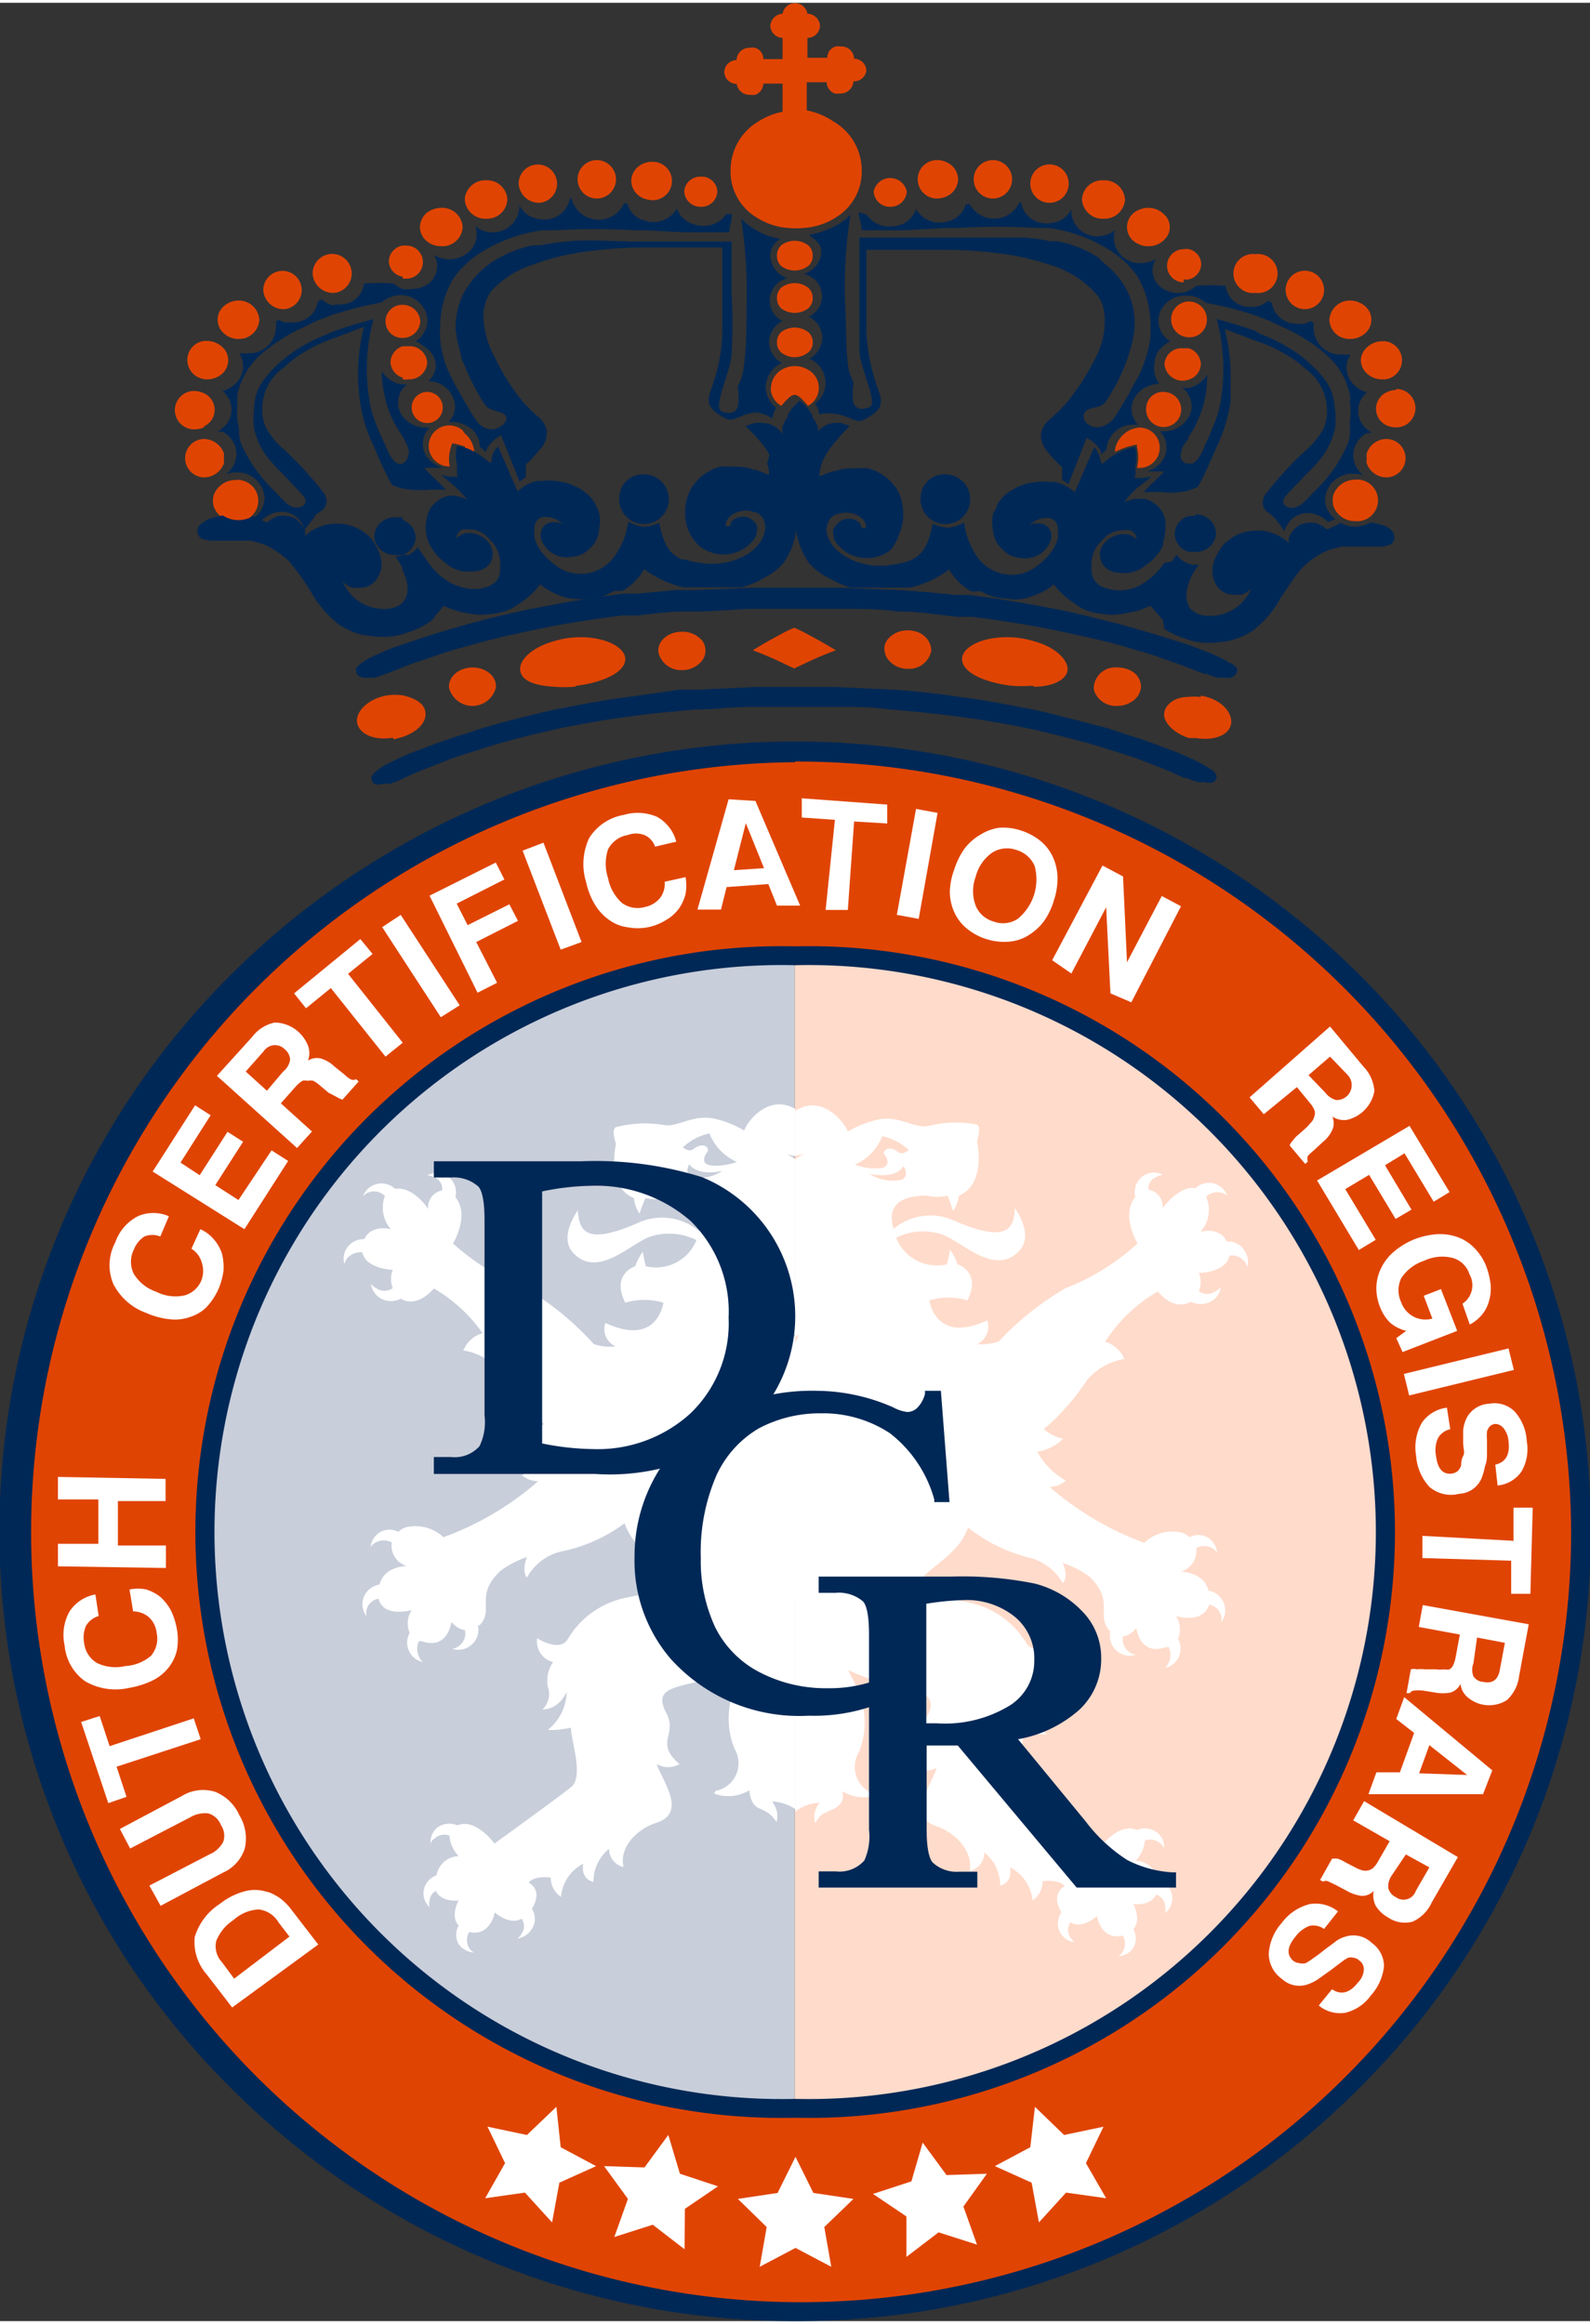 <svg id="Ontwerp" xmlns="http://www.w3.org/2000/svg" width="1.69cm" height="2.47cm" viewBox="0 0 48.01 70"><rect x="0" y="0" width="48.01" height="70" fill="#333333" stroke="none"/><defs><style>.cls-1{fill:#c8ceda;}.cls-2{fill:#ffdbcb;}.cls-3{fill:#fff;}.cls-4,.cls-6{fill:#e04403;}.cls-4{fill-rule:evenodd;}.cls-5{fill:#002856;}</style></defs><polygon class="cls-1" points="24 26.51 18.32 26.2 7.05 34.23 2.17 44.15 5.82 57.15 10.87 64.81 24 66.75 24 26.51"/><polygon class="cls-2" points="41.11 33.8 30.65 26.87 24 26.51 24 66.75 26.77 67.16 39.94 62.13 45.85 43.19 41.11 33.8"/><path class="cls-3" d="M26.4,61.16a1.23,1.23,0,0,0,1.07-.1s0,.41.28.54.35.16.54.42a.7.7,0,0,0-.14-.62,1.32,1.32,0,0,1,.7.23V54.14a3.66,3.66,0,0,1-1.48-2.32,4.24,4.24,0,0,1,.14-2.08.65.65,0,0,0,.74.64A1.61,1.61,0,0,1,28.36,49a.68.68,0,0,0,.49.2V47.39l-.07-.13a.23.23,0,0,0,.07.06V42a1.51,1.51,0,0,0-.28-.15,1.37,1.37,0,0,0,.28.06V40.49c-.78-.46-1.43.34-1.54.65a3.08,3.08,0,0,0-.87-.35c-.69-.16-1.15.28-1.58.18a3.43,3.43,0,0,0-1.42.07c-.16.07,0,.5,0,.5s-.31,1.3.54,1.64a1,1,0,0,0,.17.47s.07-.22.18-.47a1.45,1.45,0,0,0,.62,0c.3-.07,1.33,0,1,1v0a1.74,1.74,0,0,0-1.89-.23c-1.4.6-1.74.33-1.77-.4,0,0-.6.8-.14,1.29.72.76,1.66-.22,2.28-.48a1.84,1.84,0,0,1,1.44.09,1.32,1.32,0,0,1-1.53.79h0a4.47,4.47,0,0,1-.09-.44,1.7,1.7,0,0,0-.23.44s-.74.23-.3,1.1a2,2,0,0,1,1.15,0s-.17,1.35-1.75.61a.57.57,0,0,0,.31.71,1.51,1.51,0,0,1-.66-.07A8.76,8.76,0,0,0,20.7,45.9a7,7,0,0,1-2.18-1.35s.52-.85.07-1.4h0a.58.58,0,0,0-.29-.66.6.6,0,0,0-.55,0,1.52,1.52,0,0,1,.2.06.38.38,0,0,1,.24.4.51.51,0,0,0-.42.56s-.44-.69-1-.61h0a.61.61,0,0,0-.57-.14.59.59,0,0,0-.4.37A.38.38,0,0,1,16,43a.45.45,0,0,1,.46.12h0a1,1,0,0,0,.18,1s-.58-.16-.8.3h0a.61.61,0,0,0-.49.22.57.57,0,0,0-.11.53.51.51,0,0,1,.09-.18.54.54,0,0,1,.45-.17c.1.5.92.53.92.53a.74.74,0,0,0,0,.55.43.43,0,0,1-.5,0,.42.42,0,0,1-.16-.13.61.61,0,0,0,.31.45.65.65,0,0,0,.59,0,0,0,0,0,1,0,0c.52.3,1-.31,1-.31a4.62,4.62,0,0,1,1.47,1.35.9.9,0,0,0-.58.52,1.88,1.88,0,0,1,1.13.64A7.32,7.32,0,0,0,21.26,50a1.38,1.38,0,0,1-.58.29,1.47,1.47,0,0,0,.78.39,2.24,2.24,0,0,1-.86.87.76.76,0,0,0,.49.18,9,9,0,0,1-2.86,1.69,1.24,1.24,0,0,0-1.13-.3.53.53,0,0,0-.23.14.57.57,0,0,0-.54,0,.61.61,0,0,0-.3.46.4.4,0,0,1,.15-.14.52.52,0,0,1,.49,0,.64.64,0,0,0,.45.71s-.68,0-.82.56h0a.61.61,0,0,0-.49.42.6.6,0,0,0,.1.54.47.47,0,0,1,0-.2.43.43,0,0,1,.36-.33c.16.59,1,.34,1,.34a.74.74,0,0,0-.06.69h0a.6.6,0,0,0,.4.88.41.41,0,0,1-.12-.17.53.53,0,0,1,0-.46l.08,0c.8.28.9-.58.9-.58a.71.71,0,0,0,.41.25h0a.47.47,0,0,1-.38.56.59.59,0,0,0,.54-.09.6.6,0,0,0,.23-.62s0,0,.05,0c.46-.47-.17-.9.64-1.65a2.92,2.92,0,0,1,.79-.41s-.17.42,0,.62a1.6,1.6,0,0,1,1-.78A4.81,4.81,0,0,0,23.7,53c.32.94,1.3,1.23,1.8,2a12,12,0,0,0-1.9.28A2.65,2.65,0,0,0,22,56.47c-.24.46-.94,0-.94,0a.64.64,0,0,0,.48.72,1,1,0,0,0-.16.74.64.64,0,0,1-.16.69c.52,0,.73-.53.73-.53a1.5,1.5,0,0,1-.57,1.15,2.57,2.57,0,0,0,.7-.07c0,.41.4,1.48,0,1.8-.6.47-2.31,1.7-2.31,1.7s-.56-.78-1.12-.55c0,0,0,0,0,0a.63.63,0,0,0-.61.07.59.59,0,0,0-.2.48.29.29,0,0,1,.12-.15.43.43,0,0,1,.45-.09,1,1,0,0,0,.28.62.7.7,0,0,0-.67.58h0a.59.59,0,0,0-.39.48.57.57,0,0,0,.18.48.41.41,0,0,1,0-.19A.37.37,0,0,1,18,64.1c.17.36.69.29.69.29s-.27.46,0,.76a.56.56,0,0,0,0,.56.61.61,0,0,0,.46.25.44.44,0,0,1-.14-.13.46.46,0,0,1,0-.49c.64.15.77-.59.77-.59s.44.4.81.19h0a.39.39,0,0,1,0,.45.47.47,0,0,1-.13.15.64.64,0,0,0,.44-.29.56.56,0,0,0,0-.61h0c.36-.59-.1-.79-.1-.79.2-.23.67-.15.67-.15a.69.69,0,0,0,.31.58,1.24,1.24,0,0,1,.67-1c-.08.49.31.55.31.55a1.27,1.27,0,0,1,.47-1,.56.56,0,0,0,.44.55c-.15-.6.42-1.16,1-1.34.93-.31.16-1.27,0-1.77a.68.68,0,0,0,.69,0c-.77-.65-.05-.88-.4-1.54s.08-.75.93-.94a5.59,5.59,0,0,0,1.45-.48c-.09.25-.19.33-.32.68a2.41,2.41,0,0,0,0,1.82.85.85,0,0,1-.57,1.27m-.7-18.54c-.27-.1-.1-.38-.1-.38s.22.37,1,.2a1.24,1.24,0,0,1-.95.18m.63-.34c-.36-.05-.21-.3-.13-.42s-.12-.31-.42-.08c-.14.11-.32-.05-.32-.05a1.65,1.65,0,0,1,.8-.42,1.59,1.59,0,0,0,.83.86,1.93,1.93,0,0,1-.76.11" transform="translate(-4.84 -7.09)"/><path class="cls-4" d="M28.85,29.73A23.54,23.54,0,1,0,52.56,53.27,23.63,23.63,0,0,0,28.85,29.73m0,40.93a17.4,17.4,0,1,1,0-34.79,17.4,17.4,0,1,1,0,34.79" transform="translate(-4.84 -7.09)"/><path class="cls-5" d="M28.85,77.09a24,24,0,0,1-17-7,23.7,23.7,0,0,1,0-33.69,24.13,24.13,0,0,1,34,0,23.7,23.7,0,0,1,0,33.69A23.93,23.93,0,0,1,28.85,77.09Zm0-47.07A23.25,23.25,0,1,0,52.28,53.27,23.37,23.37,0,0,0,28.85,30Zm0,40.93a17.69,17.69,0,1,1,0-35.37,17.69,17.69,0,1,1,0,35.37Zm0-34.8a17.12,17.12,0,1,0,0,34.23,17.12,17.12,0,1,0,0-34.23Z" transform="translate(-4.84 -7.09)"/><path class="cls-6" d="M40,18a.55.55,0,0,0,.73.47.51.51,0,0,0,.37-.47.52.52,0,0,0-.37-.48l-.18,0A.52.52,0,0,0,40,18" transform="translate(-4.84 -7.09)"/><path class="cls-6" d="M29.38,14.73a.4.4,0,0,0-.14-.32.68.68,0,0,0-.81,0,.43.43,0,0,0-.13.32.41.41,0,0,0,.13.31.68.68,0,0,0,.81,0,.38.38,0,0,0,.14-.31" transform="translate(-4.84 -7.09)"/><path class="cls-6" d="M28.3,17.34a.39.39,0,0,0,.13.31.65.65,0,0,0,.81,0,.37.37,0,0,0,.14-.31.38.38,0,0,0-.14-.31.68.68,0,0,0-.81,0,.41.41,0,0,0-.13.31" transform="translate(-4.84 -7.09)"/><path class="cls-6" d="M39.45,19.31a.53.53,0,1,0,.53-.47.5.5,0,0,0-.53.47" transform="translate(-4.84 -7.09)"/><path class="cls-6" d="M41.28,16.7a.54.54,0,1,0-.54.49.52.52,0,0,0,.54-.49" transform="translate(-4.84 -7.09)"/><path class="cls-6" d="M28.3,16a.43.43,0,0,0,.13.32.68.68,0,0,0,.81,0,.4.4,0,0,0,.14-.32.4.4,0,0,0-.14-.31.67.67,0,0,0-.81,0,.42.42,0,0,0-.13.31" transform="translate(-4.84 -7.09)"/><path class="cls-6" d="M22.86,13a.58.58,0,1,0,0-1.16.58.58,0,1,0,0,1.16" transform="translate(-4.84 -7.09)"/><path class="cls-6" d="M21.14,13.13a.58.58,0,1,0-.64-.58.62.62,0,0,0,.64.58" transform="translate(-4.84 -7.09)"/><path class="cls-6" d="M24.28,13a.86.86,0,0,0,.27.05.58.58,0,1,0,0-1.16.65.65,0,0,0-.27.05.58.58,0,0,0-.38.53.59.59,0,0,0,.38.53" transform="translate(-4.84 -7.09)"/><path class="cls-6" d="M28.11,18.72a.64.64,0,0,0,.32.54h0c.38-.44.43-.44.81,0h0a.62.62,0,0,0,0-1.09.75.75,0,0,0-.4-.11h0a.77.77,0,0,0-.4.11.66.66,0,0,0-.32.55" transform="translate(-4.84 -7.09)"/><path class="cls-6" d="M26,13.25a.48.48,0,0,0,.5-.46.47.47,0,0,0-.5-.45.48.48,0,0,0-.5.45.49.49,0,0,0,.5.46" transform="translate(-4.84 -7.09)"/><path class="cls-6" d="M44.24,16.34a.58.58,0,1,0,0-1.16.58.58,0,1,0,0,1.16" transform="translate(-4.84 -7.09)"/><path class="cls-6" d="M42.75,15.85a.59.59,0,1,0,0-1.17.59.59,0,1,0,0,1.17" transform="translate(-4.84 -7.09)"/><path class="cls-6" d="M40.58,15.44a.41.41,0,0,0,.16,0,.48.48,0,0,0,.37-.46.47.47,0,0,0-.37-.45.41.41,0,0,0-.16,0,.49.49,0,1,0,0,1" transform="translate(-4.84 -7.09)"/><path class="cls-6" d="M45.6,17.24h0a.67.67,0,0,0,.46-.17.54.54,0,0,0,0-.82.72.72,0,0,0-.46-.17h0a.62.62,0,0,0-.62.58.6.6,0,0,0,.62.58" transform="translate(-4.84 -7.09)"/><path class="cls-6" d="M39.21,19.92a.82.82,0,0,0-.34.12.84.84,0,0,0-.36.52s0,.06,0,.09a2.33,2.33,0,0,1,.66-.22l0,.07a1.31,1.31,0,0,1,0,.63.61.61,0,1,0,0-1.21" transform="translate(-4.84 -7.09)"/><path class="cls-6" d="M39.21,14.37a.58.58,0,0,0,.3.07.66.66,0,0,0,.47-.18.52.52,0,0,0,0-.79.67.67,0,0,0-.47-.19.7.7,0,0,0-.3.07.56.56,0,0,0-.34.51.55.55,0,0,0,.34.51" transform="translate(-4.84 -7.09)"/><path class="cls-6" d="M45.93,17.88a.56.56,0,0,0,.15.37.66.66,0,0,0,.5.21h.09a.58.58,0,0,0,0-1.15h-.09a.67.67,0,0,0-.5.22.53.53,0,0,0-.15.36" transform="translate(-4.84 -7.09)"/><path class="cls-6" d="M19.52,13.61a.61.61,0,0,0,.64-.58.61.61,0,0,0-.64-.58.62.62,0,0,0-.64.51.15.15,0,0,0,0,.07.13.13,0,0,0,0,.06.62.62,0,0,0,.64.52" transform="translate(-4.84 -7.09)"/><path class="cls-6" d="M38.16,13.61a.62.62,0,0,0,.65-.58.62.62,0,0,0-.65-.58.61.61,0,0,0-.65.58.62.62,0,0,0,.65.58" transform="translate(-4.84 -7.09)"/><path class="cls-6" d="M31.71,13.25a.49.49,0,0,0,.51-.46.51.51,0,0,0-1,0,.49.49,0,0,0,.5.46" transform="translate(-4.84 -7.09)"/><path class="cls-6" d="M33.13,13a.75.75,0,0,0,.26-.05.59.59,0,0,0,.38-.53.58.58,0,0,0-.38-.53.58.58,0,0,0-.26-.05.58.58,0,1,0,0,1.16" transform="translate(-4.84 -7.09)"/><path class="cls-6" d="M34.82,13a.58.58,0,1,0,0-1.16.58.58,0,1,0,0,1.16" transform="translate(-4.84 -7.09)"/><path class="cls-6" d="M36.53,13.13a.58.58,0,1,0,0-1.16.58.58,0,1,0,0,1.16" transform="translate(-4.84 -7.09)"/><path class="cls-6" d="M11,21.42A.64.64,0,0,0,11.6,21a1,1,0,0,0,0-.16.77.77,0,0,0,0-.15.65.65,0,0,0-.59-.43h0a.58.58,0,1,0,0,1.16Z" transform="translate(-4.84 -7.09)"/><path class="cls-6" d="M46.7,20.26h0a.63.63,0,0,0-.59.43.39.39,0,0,0,0,.15.47.47,0,0,0,0,.16.63.63,0,0,0,.59.42h0a.58.58,0,1,0,0-1.16" transform="translate(-4.84 -7.09)"/><path class="cls-6" d="M47,18.78a.69.69,0,0,0-.29.07.55.55,0,0,0,0,1,.68.68,0,0,0,.29.06.58.58,0,1,0,0-1.16" transform="translate(-4.84 -7.09)"/><path class="cls-6" d="M17.74,14.3a.68.68,0,0,0,.42.14.61.61,0,0,0,.65-.58.62.62,0,0,0-.65-.58.75.75,0,0,0-.42.14.59.59,0,0,0-.22.44.56.56,0,0,0,.22.44" transform="translate(-4.84 -7.09)"/><path class="cls-6" d="M18.88,20.53l.27.12a.14.14,0,0,0,0-.09.83.83,0,0,0-.28-.47L18.81,20a.62.62,0,1,0-.39,1.09,1.16,1.16,0,0,1,.08-.7,2.36,2.36,0,0,1,.38.1" transform="translate(-4.84 -7.09)"/><path class="cls-6" d="M17,18.46a.57.57,0,0,0,.18,0,.54.54,0,0,0,.56-.5.53.53,0,0,0-.56-.5l-.18,0a.53.53,0,0,0-.37.48.52.52,0,0,0,.37.47" transform="translate(-4.84 -7.09)"/><path class="cls-6" d="M17,15.42l.11,0a.49.49,0,1,0,0-1H17a.5.5,0,0,0-.42.47.49.49,0,0,0,.42.47" transform="translate(-4.84 -7.09)"/><path class="cls-6" d="M17.53,16.7a.53.53,0,0,0-.55-.49.49.49,0,1,0,0,1,.53.53,0,0,0,.55-.49" transform="translate(-4.84 -7.09)"/><path class="cls-6" d="M13.44,16.34a.58.58,0,1,0-.65-.58.61.61,0,0,0,.65.58" transform="translate(-4.84 -7.09)"/><path class="cls-6" d="M11,19.88a.55.55,0,0,0,0-1,.73.73,0,0,0-.3-.07.58.58,0,1,0,0,1.16.73.73,0,0,0,.3-.06" transform="translate(-4.84 -7.09)"/><path class="cls-6" d="M12.05,17.24h0a.61.61,0,0,0,.62-.58.62.62,0,0,0-.62-.58h0a.67.67,0,0,0-.45.17.54.54,0,0,0,0,.82.63.63,0,0,0,.45.17" transform="translate(-4.84 -7.09)"/><path class="cls-6" d="M11,18.46h.08a.68.68,0,0,0,.51-.21.55.55,0,0,0,.14-.37.52.52,0,0,0-.14-.36.69.69,0,0,0-.51-.22H11a.58.58,0,0,0,0,1.15" transform="translate(-4.84 -7.09)"/><path class="cls-6" d="M14.93,15.85a.59.59,0,1,0-.65-.58.62.62,0,0,0,.65.58" transform="translate(-4.84 -7.09)"/><path class="cls-6" d="M17.74,19.78a.47.47,0,1,0,0-.94.47.47,0,1,0,0,.94" transform="translate(-4.84 -7.09)"/><path class="cls-3" d="M11.85,67.62l-.77-1a1.48,1.48,0,0,1-.36-1.13,1.82,1.82,0,0,1,.76-1,2.06,2.06,0,0,1,.72-.37,1.18,1.18,0,0,1,.67,0,.82.82,0,0,1,.26.1,1.25,1.25,0,0,1,.24.16,2.08,2.08,0,0,1,.21.21l.2.26.67.87Zm1.4-2.57a.8.8,0,0,0-.6-.39,1.22,1.22,0,0,0-.76.32,1.35,1.35,0,0,0-.52.63.7.7,0,0,0,.17.64l.37.5,1.67-1.27Z" transform="translate(-4.84 -7.09)"/><path class="cls-3" d="M9.35,63.94,11.16,63a.84.84,0,0,0,.42-.38.57.57,0,0,0-.07-.51.58.58,0,0,0-.38-.35.88.88,0,0,0-.55.12l-1.81.94-.31-.59,1.88-1a1.22,1.22,0,0,1,1-.12,1.35,1.35,0,0,1,.73.71,1.34,1.34,0,0,1,.16,1,1.19,1.19,0,0,1-.66.73l-1.88,1Z" transform="translate(-4.84 -7.09)"/><path class="cls-3" d="M8.36,60.35l.3.91-.55.19L7.29,59l.56-.18.3.91,2.54-.84.21.63Z" transform="translate(-4.84 -7.09)"/><path class="cls-3" d="M8.75,55a1.24,1.24,0,0,1,.51,0,1.37,1.37,0,0,1,.43.23,1.58,1.58,0,0,1,.31.4,2.17,2.17,0,0,1,.18.56,1.76,1.76,0,0,1,0,.65,1.32,1.32,0,0,1-.26.53,1.42,1.42,0,0,1-.48.38,2.62,2.62,0,0,1-.7.22,1.83,1.83,0,0,1-1.33-.2,1.49,1.49,0,0,1-.62-1.09,1.45,1.45,0,0,1,.14-1,1.17,1.17,0,0,1,.79-.53l.1.65a.67.67,0,0,0-.38.29.87.87,0,0,0-.06.52.81.81,0,0,0,.39.61,1.3,1.3,0,0,0,.86.09A1.29,1.29,0,0,0,9.4,57a.8.8,0,0,0,.17-.69.75.75,0,0,0-.23-.47.74.74,0,0,0-.48-.18Z" transform="translate(-4.84 -7.09)"/><path class="cls-3" d="M6.59,54.3v-.68l1.22,0,0-1.34-1.22,0,0-.68,3.25.06v.67l-1.44,0,0,1.34,1.45,0v.68Z" transform="translate(-4.84 -7.09)"/><path class="cls-3" d="M10.89,44.12a1.17,1.17,0,0,1,.41.31,1.27,1.27,0,0,1,.24.42,1.7,1.7,0,0,1,.05.51,2.13,2.13,0,0,1-.15.56,2,2,0,0,1-.36.55,1.22,1.22,0,0,1-.5.3,1.35,1.35,0,0,1-.61.07,2.28,2.28,0,0,1-.71-.19,1.79,1.79,0,0,1-1-.88,1.46,1.46,0,0,1,.06-1.25A1.41,1.41,0,0,1,9,43.73a1.17,1.17,0,0,1,.94,0l-.26.61a.65.65,0,0,0-.48,0,.83.83,0,0,0-.32.4.82.82,0,0,0,0,.73,1.28,1.28,0,0,0,.68.54,1.27,1.27,0,0,0,.85.11.77.77,0,0,0,.52-.48.8.8,0,0,0,0-.52.72.72,0,0,0-.31-.41Z" transform="translate(-4.84 -7.09)"/><path class="cls-3" d="M9.45,42.38l1.28-2,.47.3-.91,1.43.58.38.84-1.31.47.3-.84,1.31.7.45,1-1.5.5.32-1.32,2.06Z" transform="translate(-4.84 -7.09)"/><path class="cls-3" d="M11.39,39.49l1.06-1.17a1.15,1.15,0,0,1,.69-.44,1.1,1.1,0,0,1,1,.7.64.64,0,0,1,0,.45.5.5,0,0,1,.4-.06,1,1,0,0,1,.4.24l.3.24a.89.89,0,0,0,.18.14.17.17,0,0,0,.17,0l.08.07-.49.55a.85.85,0,0,1-.17-.08L14.76,40l-.26-.22a1.05,1.05,0,0,0-.2-.14.41.41,0,0,0-.17,0,.33.33,0,0,0-.16,0,1.09,1.09,0,0,0-.18.15l-.47.53.94.85-.45.5Zm2-.13A.56.56,0,0,0,13.6,39a.43.43,0,0,0-.16-.31.41.41,0,0,0-.64.06l-.54.61.64.58Z" transform="translate(-4.84 -7.09)"/><path class="cls-3" d="M14.83,36.84l-.75.61L13.72,37l2-1.64.37.45-.74.6L17,38.49l-.52.42Z" transform="translate(-4.84 -7.09)"/><path class="cls-3" d="M16.38,35l.56-.37,1.78,2.73-.57.36Z" transform="translate(-4.84 -7.09)"/><path class="cls-3" d="M17.81,34.05l2-1,.26.51-1.44.73.33.65,1.26-.63.26.5-1.26.64.63,1.23-.59.3Z" transform="translate(-4.84 -7.09)"/><path class="cls-3" d="M20.62,32.69l.63-.24,1.15,3-.63.23Z" transform="translate(-4.84 -7.09)"/><path class="cls-3" d="M25.54,33.49a1.45,1.45,0,0,1,0,.51,1.35,1.35,0,0,1-.2.44,1.25,1.25,0,0,1-.38.34,1.65,1.65,0,0,1-.54.22,1.62,1.62,0,0,1-.65,0,1.17,1.17,0,0,1-.54-.22,1.52,1.52,0,0,1-.42-.45,2.2,2.2,0,0,1-.27-.68,1.85,1.85,0,0,1,.09-1.34,1.54,1.54,0,0,1,1.05-.7,1.47,1.47,0,0,1,1,.06,1.21,1.21,0,0,1,.58.75l-.64.15a.59.59,0,0,0-.32-.35.72.72,0,0,0-.51,0,.82.82,0,0,0-.59.43,1.38,1.38,0,0,0,0,.87,1.35,1.35,0,0,0,.42.75.8.8,0,0,0,.7.12.78.78,0,0,0,.45-.27.71.71,0,0,0,.14-.49Z" transform="translate(-4.84 -7.09)"/><path class="cls-3" d="M27.65,31.19,29,34.35l-.7,0-.26-.65-1.26.09-.17.68-.71,0,.94-3.33ZM27,33.28l.91-.06-.55-1.36Z" transform="translate(-4.84 -7.09)"/><path class="cls-3" d="M30.05,31.76l-1-.07,0-.58,2.58.19,0,.57-1-.06-.19,2.67-.67,0Z" transform="translate(-4.84 -7.09)"/><path class="cls-3" d="M32.5,31.43l.65.12-.57,3.2-.66-.12Z" transform="translate(-4.84 -7.09)"/><path class="cls-3" d="M33.65,33.27a2.32,2.32,0,0,1,.32-.65,1.65,1.65,0,0,1,.47-.41A1.46,1.46,0,0,1,35,32a1.71,1.71,0,0,1,.66.08,1.81,1.81,0,0,1,.6.32,1.35,1.35,0,0,1,.37.48,1.52,1.52,0,0,1,.14.61,2.05,2.05,0,0,1-.11.71,2.08,2.08,0,0,1-.32.65,1.65,1.65,0,0,1-.47.41,1.27,1.27,0,0,1-.58.18,1.78,1.78,0,0,1-.67-.08,1.76,1.76,0,0,1-.59-.32,1.35,1.35,0,0,1-.37-.48,1.52,1.52,0,0,1-.14-.61A2.05,2.05,0,0,1,33.65,33.27Zm.65.21a1.25,1.25,0,0,0,0,.87.82.82,0,0,0,.54.48.81.81,0,0,0,.73-.08,1.54,1.54,0,0,0,.51-1.6.86.86,0,0,0-.55-.48.84.84,0,0,0-.73.08A1.27,1.27,0,0,0,34.3,33.48Z" transform="translate(-4.84 -7.09)"/><path class="cls-3" d="M38.13,33.14l.62.33.12,2.59,1.05-2,.58.31L39,37.27,38.37,37l-.13-2.6-1.05,2L36.61,36Z" transform="translate(-4.84 -7.09)"/><path class="cls-3" d="M45,38l1,1.2a1.19,1.19,0,0,1,.34.75,1.09,1.09,0,0,1-.83.87.64.64,0,0,1-.44-.1.51.51,0,0,1,0,.4,1,1,0,0,1-.29.37l-.28.26a1.39,1.39,0,0,0-.17.16.25.25,0,0,0,0,.17l-.08.07-.47-.56a.44.44,0,0,1,.1-.15.83.83,0,0,1,.16-.17l.26-.23.16-.18a.43.43,0,0,0,.07-.16.26.26,0,0,0,0-.17.75.75,0,0,0-.12-.2L44,39.83l-1,.82-.43-.51Zm-.14,2a.6.6,0,0,0,.32.22.45.45,0,0,0,.35-.76L45,38.91l-.65.56Z" transform="translate(-4.84 -7.09)"/><path class="cls-3" d="M47.4,41l1.21,2-.48.29-.88-1.46-.59.36.8,1.34-.48.28-.8-1.33-.72.43.92,1.53-.51.31-1.26-2.1Z" transform="translate(-4.84 -7.09)"/><path class="cls-3" d="M47.3,47.19a1.2,1.2,0,0,1-.49-.25,1.36,1.36,0,0,1-.3-.47,1.51,1.51,0,0,1-.11-.62,1.42,1.42,0,0,1,.15-.57,1.51,1.51,0,0,1,.39-.49,2.22,2.22,0,0,1,.62-.37,2.32,2.32,0,0,1,.7-.15,1.58,1.58,0,0,1,.62.1,1.33,1.33,0,0,1,.49.33,1.62,1.62,0,0,1,.35.55,2.3,2.3,0,0,1,.13.55,1.32,1.32,0,0,1-.05.49,1.07,1.07,0,0,1-.21.41,1.22,1.22,0,0,1-.37.3L49,46.37a.67.67,0,0,0,.21-.89.74.74,0,0,0-.5-.49,1.27,1.27,0,0,0-.86.08,1.32,1.32,0,0,0-.7.53.85.85,0,0,0,0,.73.79.79,0,0,0,.37.43.78.78,0,0,0,.57.06l-.26-.69.52-.2.49,1.26-1.65.64L47,47.41Z" transform="translate(-4.84 -7.09)"/><path class="cls-3" d="M50.39,47.72l.16.65-3.16.77-.16-.65Z" transform="translate(-4.84 -7.09)"/><path class="cls-3" d="M48.63,50.16a.56.56,0,0,0-.37.27.88.88,0,0,0-.06.53q.07.59.48.54a.37.37,0,0,0,.18-.08.45.45,0,0,0,.1-.17c0-.07,0-.17.06-.28s0-.24,0-.39,0-.27,0-.39a1.14,1.14,0,0,1,.1-.36.81.81,0,0,1,.69-.44.86.86,0,0,1,.76.23,1.44,1.44,0,0,1,.37.9,1.35,1.35,0,0,1-.16.92,1,1,0,0,1-.72.42l-.07-.63c.31-.07.45-.3.4-.7a.7.7,0,0,0-.15-.4A.34.34,0,0,0,50,50a.27.27,0,0,0-.17.07.35.35,0,0,0-.09.16,1.31,1.31,0,0,0,0,.25c0,.1,0,.22,0,.36s0,.3-.06.43a1.89,1.89,0,0,1-.1.36.77.77,0,0,1-.68.48A1,1,0,0,1,48,51.9a1.55,1.55,0,0,1-.4-.93,1.51,1.51,0,0,1,.17-1,1.07,1.07,0,0,1,.76-.46Z" transform="translate(-4.84 -7.09)"/><path class="cls-3" d="M50.54,53.53l0-1h.58l-.07,2.6-.58,0,0-1-2.68-.08,0-.67Z" transform="translate(-4.84 -7.09)"/><path class="cls-3" d="M51,56.05l-.29,1.56a1.18,1.18,0,0,1-.37.73,1,1,0,0,1-1.19-.09.61.61,0,0,1-.21-.4.5.5,0,0,1-.3.26,1.2,1.2,0,0,1-.47,0l-.38-.06a1.06,1.06,0,0,0-.23,0,.17.17,0,0,0-.15.08l-.1,0,.13-.72a.35.35,0,0,1,.18,0,1.06,1.06,0,0,1,.24,0l.34,0a1,1,0,0,0,.24,0,.43.43,0,0,0,.17,0,.28.28,0,0,0,.11-.13,1,1,0,0,0,.07-.22l.13-.7-1.24-.23.12-.66Zm-1.67,1.18a.53.53,0,0,0,0,.39.38.38,0,0,0,.3.17c.28.06.45-.07.5-.38l.15-.8-.84-.16Z" transform="translate(-4.84 -7.09)"/><path class="cls-3" d="M49.62,61.18l-3.46,0,.24-.66.71,0,.43-1.19L47,58.91l.24-.66,2.66,2.21ZM48,59.7l-.31.85,1.45.05Z" transform="translate(-4.84 -7.09)"/><path class="cls-3" d="M48.86,63.08l-.79,1.37a1.15,1.15,0,0,1-.58.58.9.9,0,0,1-.74-.13,1,1,0,0,1-.37-.35.69.69,0,0,1-.06-.45.48.48,0,0,1-.37.15,1.2,1.2,0,0,1-.44-.15l-.34-.18-.21-.1a.17.17,0,0,0-.17,0l-.09-.05.36-.64a.58.58,0,0,1,.18,0,1,1,0,0,1,.21.1l.31.16a.93.93,0,0,0,.22.09.38.38,0,0,0,.18,0,.37.37,0,0,0,.15-.08.84.84,0,0,0,.14-.19l.35-.61-1.1-.63.33-.58Zm-2,.56a.56.56,0,0,0-.1.38.42.42,0,0,0,.23.27.39.39,0,0,0,.6-.19l.41-.71L47.29,63Z" transform="translate(-4.84 -7.09)"/><path class="cls-3" d="M44.82,65.25a.54.54,0,0,0-.45-.09.94.94,0,0,0-.42.33q-.37.45-.06.72a.34.34,0,0,0,.18.07.38.38,0,0,0,.2,0,2,2,0,0,0,.24-.16,3.78,3.78,0,0,0,.32-.24l.31-.23a.87.87,0,0,1,.33-.17.79.79,0,0,1,.79.19.87.87,0,0,1,.37.7,1.55,1.55,0,0,1-.4.89,1.32,1.32,0,0,1-.77.52,1,1,0,0,1-.8-.22l.4-.49c.27.18.53.12.78-.2a.6.6,0,0,0,.18-.38.32.32,0,0,0-.14-.29.27.27,0,0,0-.17-.08.3.3,0,0,0-.17,0,1.52,1.52,0,0,0-.21.14l-.29.22-.35.25a1.35,1.35,0,0,1-.33.18.77.77,0,0,1-.81-.15.94.94,0,0,1-.4-.76,1.54,1.54,0,0,1,.39-.93,1.51,1.51,0,0,1,.84-.57,1.08,1.08,0,0,1,.86.22Z" transform="translate(-4.84 -7.09)"/><path class="cls-6" d="M45.74,21.49h0a.7.7,0,0,0-.64.46.69.69,0,0,0,0,.33.68.68,0,0,0,.64.46h0a.63.63,0,1,0,0-1.25" transform="translate(-4.84 -7.09)"/><path class="cls-6" d="M11.93,21.5h0a.7.7,0,0,0-.64.46.69.69,0,0,0,0,.33.68.68,0,0,0,.64.46h0a.63.63,0,1,0,0-1.25" transform="translate(-4.84 -7.09)"/><path class="cls-6" d="M27.08,9.5a.39.39,0,0,0,.4.37.76.76,0,0,0,.16,0,.37.37,0,0,0,.25-.34h.58v.85h0a2.14,2.14,0,0,0-.79.33,1.71,1.71,0,0,0-.78,1.42,1.62,1.62,0,0,0,.78,1.44,2.06,2.06,0,0,0,.79.3,2.75,2.75,0,0,0,.81,0,2,2,0,0,0,.8-.3,1.62,1.62,0,0,0,.78-1.44A1.71,1.71,0,0,0,30,10.67a2.12,2.12,0,0,0-.8-.33h0V9.49h.6a.37.37,0,0,0,.25.34.76.76,0,0,0,.16,0,.39.39,0,0,0,.4-.37A.37.37,0,0,0,31,9.14a.37.37,0,0,0-.37-.36.38.38,0,0,0-.4-.37.41.41,0,0,0-.16,0,.35.35,0,0,0-.25.34h-.6V8.15h0a.38.38,0,0,0,.38-.37.39.39,0,0,0-.38-.36h0a.38.38,0,0,0-.75,0h0a.39.39,0,0,0-.37.36.38.38,0,0,0,.37.37h0v.64h-.58a.35.35,0,0,0-.25-.34.41.41,0,0,0-.16,0,.38.38,0,0,0-.4.37.37.37,0,0,0-.37.36.37.37,0,0,0,.37.36" transform="translate(-4.84 -7.09)"/><polygon class="cls-3" points="24.02 65.04 24.56 66.13 25.77 66.31 24.89 67.16 25.1 68.36 24.02 67.79 22.94 68.36 23.15 67.16 22.28 66.31 23.48 66.13 24.02 65.04"/><polygon class="cls-3" points="20.18 64.38 20.53 65.55 21.68 65.93 20.68 66.61 20.67 67.83 19.71 67.09 18.55 67.46 18.96 66.31 18.24 65.32 19.46 65.36 20.18 64.38"/><polygon class="cls-3" points="16.8 63.53 16.93 64.75 18 65.32 16.89 65.82 16.67 67.02 15.85 66.12 14.65 66.29 15.25 65.23 14.72 64.13 15.91 64.38 16.8 63.53"/><polygon class="cls-3" points="27.86 64.61 28.58 65.59 29.8 65.55 29.09 66.54 29.5 67.69 28.34 67.32 27.37 68.06 27.37 66.84 26.36 66.16 27.52 65.78 27.86 64.61"/><polygon class="cls-3" points="31.25 63.53 32.13 64.38 33.32 64.13 32.79 65.23 33.4 66.29 32.19 66.12 31.37 67.02 31.15 65.82 30.04 65.32 31.11 64.75 31.25 63.53"/><path class="cls-6" d="M26,27a.52.52,0,0,0,.14-.3.54.54,0,0,0-.08-.33.78.78,0,0,0-.63-.29c-.43,0-.75.3-.71.62a.7.7,0,0,0,.71.54A.77.77,0,0,0,26,27" transform="translate(-4.84 -7.09)"/><path class="cls-6" d="M22.25,27.71c.82-.1,1.49-.42,1.47-.82s-.8-.74-1.72-.62a3,3,0,0,0-.45.1c-.66.19-1.06.58-1,.9s.5.44,1,.47a3.66,3.66,0,0,0,.65,0" transform="translate(-4.84 -7.09)"/><path class="cls-6" d="M32.26,27.2a.68.68,0,0,0,.7-.54c0-.32-.27-.62-.7-.62a.76.76,0,0,0-.63.29.43.43,0,0,0-.08.33.52.52,0,0,0,.14.3.75.75,0,0,0,.57.24" transform="translate(-4.84 -7.09)"/><path class="cls-6" d="M28.42,27l.4.19h0l.4-.19c.28-.13.56-.25.86-.36h0l0,0c-.27-.16-.54-.32-.83-.47a4.25,4.25,0,0,0-.43-.21h0a4.25,4.25,0,0,0-.43.21c-.28.15-.56.31-.82.47l0,0h0c.29.11.58.23.85.36" transform="translate(-4.84 -7.09)"/><path class="cls-6" d="M16.73,29.33l.26-.07c.39-.13.7-.39.7-.69S17.42,28.1,17,28a1.79,1.79,0,0,0-.46,0c-.6.1-1,.52-.91.86s.56.51,1.07.42" transform="translate(-4.84 -7.09)"/><path class="cls-6" d="M19.81,27.78c.05-.32-.27-.62-.7-.62s-.75.3-.71.62a.73.73,0,0,0,1.41,0" transform="translate(-4.84 -7.09)"/><path class="cls-6" d="M36.07,27.74c.53,0,.94-.19,1-.47s-.3-.71-1-.9a3,3,0,0,0-.45-.1c-.92-.12-1.71.21-1.73.62s.66.72,1.48.82a3.51,3.51,0,0,0,.64,0" transform="translate(-4.84 -7.09)"/><path class="cls-6" d="M41.1,28.05a1.8,1.8,0,0,0-.4,0c-.41,0-.71.26-.71.53s.33.58.75.71l.21,0c.51.09,1-.07,1.06-.42s-.3-.76-.91-.86" transform="translate(-4.84 -7.09)"/><path class="cls-6" d="M38.57,28.32A.79.79,0,0,0,39,28.2a.58.58,0,0,0,.29-.42.54.54,0,0,0-.23-.48.85.85,0,0,0-.48-.14.65.65,0,0,0-.71.55v.07s0,0,0,.06a.69.69,0,0,0,.69.48" transform="translate(-4.84 -7.09)"/><path class="cls-3" d="M42.37,44.7a.59.59,0,0,0-.49-.21h0c-.22-.46-.79-.29-.79-.29a1,1,0,0,0,.17-1.06.48.48,0,0,1,.46-.12.38.38,0,0,1,.18.09.62.62,0,0,0-.4-.37.6.6,0,0,0-.56.14h0c-.51-.08-1,.61-1,.61a.5.5,0,0,0-.42-.56.36.36,0,0,1,.25-.39.42.42,0,0,1,.19-.06.59.59,0,0,0-.55,0,.6.6,0,0,0-.29.67h0c-.45.55.07,1.4.07,1.4a7,7,0,0,1-2.17,1.35A8.62,8.62,0,0,0,35,47.51a1.67,1.67,0,0,1-.66.08.58.58,0,0,0,.31-.72c-1.57.74-1.75-.6-1.75-.6a2,2,0,0,1,1.15,0c.44-.86-.3-1.09-.3-1.09a1.25,1.25,0,0,0-.23-.44,2.72,2.72,0,0,1-.09.44h0a1.32,1.32,0,0,1-1.53-.8,1.8,1.8,0,0,1,1.44-.08c.62.26,1.56,1.24,2.28.47.46-.49-.14-1.29-.14-1.29,0,.73-.37,1-1.77.41a1.74,1.74,0,0,0-1.89.22v0c-.3-1,.73-1,1-1a1.5,1.5,0,0,0,.63,0c.1.24.17.46.17.46a1,1,0,0,0,.17-.46c.85-.35.55-1.65.55-1.65s.14-.42,0-.5A3.5,3.5,0,0,0,32.88,41c-.43.1-.89-.34-1.57-.18a3.27,3.27,0,0,0-.87.35c-.12-.31-.8-1.14-1.59-.62h0v1.35a1.57,1.57,0,0,0,.33-.07,1.29,1.29,0,0,0-.33.18v5.38a.6.6,0,0,0,.11-.1c0,.09-.08.17-.11.26v1.62a.68.68,0,0,0,.54-.18,1.64,1.64,0,0,1,.1,1.43.65.65,0,0,0,.74-.64,4.22,4.22,0,0,1,.14,2.08,3.63,3.63,0,0,1-1.52,2.34v7.51a1.23,1.23,0,0,1,.74-.27.68.68,0,0,0-.14.61c.19-.26.13-.23.55-.42s.27-.54.27-.54a1.24,1.24,0,0,0,1.07.11.86.86,0,0,1-.57-1.28,2.4,2.4,0,0,0,0-1.82c-.13-.35-.22-.43-.32-.67a5.65,5.65,0,0,0,1.45.47c.85.19,1.26.32.93.94s.37.9-.4,1.54a.68.68,0,0,0,.69,0c-.14.51-.91,1.46,0,1.77.55.18,1.11.74,1,1.35a.57.57,0,0,0,.44-.56,1.26,1.26,0,0,1,.48,1s.38-.06.3-.55a1.27,1.27,0,0,1,.68,1,.69.69,0,0,0,.3-.58s.47-.08.67.15c0,0-.45.2-.1.79h0a.57.57,0,0,0,.4.9.57.57,0,0,1-.13-.14.41.41,0,0,1,0-.46h0c.37.22.8-.19.8-.19s.13.75.78.59a.47.47,0,0,1,0,.49.33.33,0,0,1-.13.13.55.55,0,0,0,.45-.25.56.56,0,0,0,0-.56c.26-.3,0-.76,0-.76s.52.07.69-.29a.39.39,0,0,1,.27.37.58.58,0,0,1,0,.19.57.57,0,0,0-.21-1h0a.72.72,0,0,0-.68-.58,1,1,0,0,0,.28-.61.47.47,0,0,1,.58.23.55.55,0,0,0-.21-.47.61.61,0,0,0-.61-.08l0,0c-.56-.24-1.12.54-1.12.54s-1.71-1.23-2.3-1.7c-.4-.32,0-1.38,0-1.79a2.8,2.8,0,0,0,.7.06,1.49,1.49,0,0,1-.58-1.15s.22.57.74.53c0,0-.28-.18-.17-.68a1,1,0,0,0-.16-.75.64.64,0,0,0,.48-.72s-.7.44-.94,0a2.65,2.65,0,0,0-1.65-1.19,11.8,11.8,0,0,0-1.9-.28c.51-.81,1.48-1.09,1.8-2a4.85,4.85,0,0,0,1.86.91,1.61,1.61,0,0,1,1,.77c.19-.2,0-.61,0-.61a2.78,2.78,0,0,1,.79.4c.81.75.18,1.19.64,1.66l0,0a.64.64,0,0,0,.23.62.59.59,0,0,0,.54.09.47.47,0,0,1-.38-.55h0a.66.66,0,0,0,.4-.26s.1.86.9.58l.08,0a.53.53,0,0,1,0,.46.5.5,0,0,1-.11.17.6.6,0,0,0,.39-.88h0a.74.74,0,0,0-.06-.69s.8.26,1-.34a.43.43,0,0,1,.36.33.38.38,0,0,1,0,.21.61.61,0,0,0,.1-.54.62.62,0,0,0-.48-.43h0c-.14-.56-.83-.57-.83-.57a.65.65,0,0,0,.46-.71.49.49,0,0,1,.63.13.6.6,0,0,0-.3-.46.58.58,0,0,0-.53,0,.63.63,0,0,0-.24-.14,1.24,1.24,0,0,0-1.13.31,9.2,9.2,0,0,1-2.86-1.69.71.71,0,0,0,.49-.19,2.24,2.24,0,0,1-.86-.87,1.42,1.42,0,0,0,.78-.39,1.38,1.38,0,0,1-.58-.29,7.06,7.06,0,0,0,1.3-1.48,1.88,1.88,0,0,1,1.13-.64.9.9,0,0,0-.58-.52A4.62,4.62,0,0,1,39.8,46s.46.61,1,.31l0,0a.65.65,0,0,0,.59,0,.56.56,0,0,0,.31-.45.37.37,0,0,1-.15.13.42.42,0,0,1-.51,0,.74.74,0,0,0,0-.55s.82,0,.92-.52a.47.47,0,0,1,.45.17.31.31,0,0,1,.09.18.59.59,0,0,0-.11-.54M31.48,41.31a1.75,1.75,0,0,1,.8.42s-.18.17-.32.06c-.3-.24-.5,0-.42.07s.23.38-.13.42a1.74,1.74,0,0,1-.76-.11,1.52,1.52,0,0,0,.83-.86m.66.93s.17.28-.09.39a1.27,1.27,0,0,1-.95-.18c.82.16,1-.21,1-.21" transform="translate(-4.84 -7.09)"/><rect class="cls-3" x="20.58" y="40.48" width="5.56" height="7.72"/><path class="cls-5" d="M18.06,51.39v-.25h.4a1.1,1.1,0,0,0,.95-.38,1.79,1.79,0,0,0,.18-1V43.83a1.73,1.73,0,0,0-.22-1.08,1.26,1.26,0,0,0-.91-.3h-.4V42.2h4.32a10.84,10.84,0,0,1,3.62.47,4.14,4.14,0,0,1,2,1.56A4.51,4.51,0,0,1,27.4,50a6.46,6.46,0,0,1-4.6,1.44Zm3-.67a8.86,8.86,0,0,0,1.66.19,4.27,4.27,0,0,0,3-1.1,4.38,4.38,0,0,0,0-6,4.39,4.39,0,0,0-3.08-1.09,7.59,7.59,0,0,0-1.6.19Z" transform="translate(-4.84 -7.09)"/><path class="cls-5" d="M22.8,51.51H17.94V51h.52a1,1,0,0,0,.86-.33,1.68,1.68,0,0,0,.15-.93V43.83c0-.71-.12-.93-.19-1a1.11,1.11,0,0,0-.82-.27h-.52v-.49h4.44a10.81,10.81,0,0,1,3.66.48A4.54,4.54,0,0,1,27.48,50,6.61,6.61,0,0,1,22.8,51.51Zm-4.62-.24H22.8a6.34,6.34,0,0,0,4.52-1.41,4.13,4.13,0,0,0,1.31-3.11,4.18,4.18,0,0,0-.74-2.45A4,4,0,0,0,26,42.78a10.82,10.82,0,0,0-3.57-.46H18.46a1.38,1.38,0,0,1,1,.34,1.74,1.74,0,0,1,.25,1.16v5.93a2,2,0,0,1-.19,1.08,1.27,1.27,0,0,1-1.05.42h-.28ZM22.75,51a9.14,9.14,0,0,1-1.69-.19l-.09,0v-8l.09,0a7.36,7.36,0,0,1,1.63-.2,4.51,4.51,0,0,1,3.16,1.13,4.48,4.48,0,0,1,0,6.17A4.43,4.43,0,0,1,22.75,51Zm-1.54-.41a8.15,8.15,0,0,0,1.54.17,4.16,4.16,0,0,0,2.93-1.07,3.77,3.77,0,0,0,1.16-2.9,3.82,3.82,0,0,0-1.15-2.92,4.33,4.33,0,0,0-3-1.06,7.72,7.72,0,0,0-1.48.17Z" transform="translate(-4.84 -7.09)"/><path class="cls-5" d="M40.23,63.92H37.4l-3.59-4.29H32.7v2.66a1.73,1.73,0,0,0,.21,1.08,1.22,1.22,0,0,0,.9.3h.41v.25H29.68v-.25h.39a1.17,1.17,0,0,0,1-.38,1.9,1.9,0,0,0,.16-1V56.36c0-.58-.07-.94-.22-1.08a1.23,1.23,0,0,0-.91-.29h-.39v-.26h3.86A10.54,10.54,0,0,1,36,55a2.85,2.85,0,0,1,1.36.78A1.88,1.88,0,0,1,38,57.1a2,2,0,0,1-.63,1.47,3.88,3.88,0,0,1-2,.88l2.19,2.63a5,5,0,0,0,1.29,1.21,3.7,3.7,0,0,0,1.41.38ZM32.7,59.2h.43a3.81,3.81,0,0,0,2.29-.57,1.81,1.81,0,0,0,.15-2.85,2.41,2.41,0,0,0-1.65-.54,7.34,7.34,0,0,0-1.22.13Z" transform="translate(-4.84 -7.09)"/><path class="cls-5" d="M40.35,64h-3l-3.59-4.29h-.94v2.54c0,.71.12.93.19,1a1.07,1.07,0,0,0,.81.27h.53V64H29.56v-.49h.51a1,1,0,0,0,.87-.33,1.77,1.77,0,0,0,.14-.93V56.36c0-.71-.11-.92-.18-1a1.13,1.13,0,0,0-.83-.26h-.51v-.49h4a11,11,0,0,1,2.52.21,3,3,0,0,1,1.42.82,2,2,0,0,1,.59,1.45,2.08,2.08,0,0,1-.67,1.55,3.77,3.77,0,0,1-1.84.88L37.62,62a4.89,4.89,0,0,0,1.26,1.17,3.44,3.44,0,0,0,1.36.37h.11Zm-2.9-.24h2.66v0a3.53,3.53,0,0,1-1.35-.39,5,5,0,0,1-1.32-1.23l-2.32-2.79.2,0a3.62,3.62,0,0,0,1.91-.85,1.83,1.83,0,0,0,.6-1.38,1.76,1.76,0,0,0-.52-1.28A2.84,2.84,0,0,0,36,55.06a10.42,10.42,0,0,0-2.46-.21H29.8v0h.27a1.39,1.39,0,0,1,1,.33c.17.16.25.53.25,1.16v5.93a1.88,1.88,0,0,1-.19,1.07,1.23,1.23,0,0,1-1.06.43h3.74a1.33,1.33,0,0,1-1-.33,1.75,1.75,0,0,1-.25-1.17V59.5h1.28Zm-4.32-4.48h-.55v-4l.1,0a7.65,7.65,0,0,1,1.24-.13,2.56,2.56,0,0,1,1.73.57,1.88,1.88,0,0,1,.66,1.49,1.83,1.83,0,0,1-.82,1.54A3.9,3.9,0,0,1,33.13,59.32Zm-.32-.24h.32a3.76,3.76,0,0,0,2.22-.55,1.59,1.59,0,0,0,.72-1.35,1.63,1.63,0,0,0-.58-1.31,2.32,2.32,0,0,0-1.57-.51,8.16,8.16,0,0,0-1.11.11Z" transform="translate(-4.84 -7.09)"/><path class="cls-5" d="M32.13,57.43a2.91,2.91,0,0,1-.47.28,4,4,0,0,1-1.82.39,4.5,4.5,0,0,1-2.11-.49,3.14,3.14,0,0,1-1.39-1.4,4.71,4.71,0,0,1-.46-2.16,5.92,5.92,0,0,1,.48-2.53A3.21,3.21,0,0,1,27.71,50a3.88,3.88,0,0,1,1.91-.46,3.72,3.72,0,0,1,2.15.61,3.89,3.89,0,0,1,1.39,2h.24l-.24-3.12h-.27a1.16,1.16,0,0,1-.29.51.61.61,0,0,1-.37.12,1.48,1.48,0,0,1-.47-.14,5.56,5.56,0,0,0-2.27-.49,6,6,0,0,0-2.73.63,4.84,4.84,0,0,0-2,1.79A4.73,4.73,0,0,0,24.09,54a4.42,4.42,0,0,0,1.08,3,5.09,5.09,0,0,0,4.09,1.69,5.27,5.27,0,0,0,2.52-.57,2.5,2.5,0,0,0,.35-.21Z" transform="translate(-4.84 -7.09)"/><path class="cls-5" d="M29.26,58.81a5.22,5.22,0,0,1-4.18-1.73A4.55,4.55,0,0,1,24,54a4.92,4.92,0,0,1,.73-2.59,5,5,0,0,1,2-1.83A6.18,6.18,0,0,1,29.49,49a5.8,5.8,0,0,1,2.32.5,1.23,1.23,0,0,0,.42.14.44.44,0,0,0,.29-.11.9.9,0,0,0,.25-.44l0-.09h.48l.26,3.36h-.46l0-.08a3.82,3.82,0,0,0-1.34-2,3.67,3.67,0,0,0-2.09-.6,3.93,3.93,0,0,0-1.86.45,3.18,3.18,0,0,0-1.29,1.43A5.84,5.84,0,0,0,26,54.05a4.74,4.74,0,0,0,.44,2.1,3.07,3.07,0,0,0,1.34,1.35,4.32,4.32,0,0,0,2.06.48,4.11,4.11,0,0,0,1.77-.37,2.93,2.93,0,0,0,.45-.28l.19-.14V58l0,0a3.9,3.9,0,0,1-.36.22A5.4,5.4,0,0,1,29.26,58.81Zm.23-9.6a5.86,5.86,0,0,0-2.67.62,4.66,4.66,0,0,0-1.91,1.74,4.51,4.51,0,0,0-.7,2.46,4.29,4.29,0,0,0,1.05,2.89,5,5,0,0,0,4,1.65A5.18,5.18,0,0,0,31.73,58l.28-.17v-.2a1.81,1.81,0,0,1-.29.17,4.3,4.3,0,0,1-1.88.4,4.52,4.52,0,0,1-2.17-.51,3.26,3.26,0,0,1-1.44-1.45,4.93,4.93,0,0,1-.47-2.21,5.85,5.85,0,0,1,.5-2.58,3.28,3.28,0,0,1,1.39-1.54,4.13,4.13,0,0,1,2-.47,3.86,3.86,0,0,1,2.22.63,4,4,0,0,1,1.4,2h0l-.22-2.88H33a1,1,0,0,1-.29.47.67.67,0,0,1-.45.16,1.37,1.37,0,0,1-.52-.16A5.64,5.64,0,0,0,29.49,49.21Z" transform="translate(-4.84 -7.09)"/><path class="cls-5" d="M32.64,22a.75.75,0,1,0,.75-.67.71.71,0,0,0-.75.67" transform="translate(-4.84 -7.09)"/><path class="cls-5" d="M40.93,22.59a.63.63,0,0,0-.19,0,.56.56,0,0,0-.43.54.58.58,0,0,0,.43.54l.19,0a.6.6,0,0,0,.63-.56.6.6,0,0,0-.63-.57" transform="translate(-4.84 -7.09)"/><path class="cls-5" d="M23.54,22a.75.75,0,1,0,.74-.67.71.71,0,0,0-.74.67" transform="translate(-4.84 -7.09)"/><path class="cls-5" d="M17,22.63a.85.85,0,0,0-.23,0,.6.6,0,0,0-.63.57.6.6,0,0,0,.63.56.59.59,0,0,0,.23,0,.57.57,0,0,0,.39-.52.58.58,0,0,0-.39-.53" transform="translate(-4.84 -7.09)"/><path class="cls-5" d="M30.77,13.41c0,.18.09.37.09.55l.85,0h.43l1.25-.07h.38a18.89,18.89,0,0,1,2.38,0c.13,0,.26,0,.38,0a4.58,4.58,0,0,1,1.63.56,3.13,3.13,0,0,1,.34.21,2.74,2.74,0,0,1,.71.73v0a3,3,0,0,1,.36,1.2,3.63,3.63,0,0,1,0,.66,3.77,3.77,0,0,1-.19.73,2.66,2.66,0,0,1-.17.4c-.08.14-.17.28-.24.43s-.31.54-.45.76a.75.75,0,0,1-.36.3c-.34.13-.65-.11-.59-.35s.39-.16.59-.31l.07-.08a3.45,3.45,0,0,0,.25-.41q.14-.24.24-.48a4.7,4.7,0,0,0,.24-.65,3.15,3.15,0,0,0,.14-.71,2.24,2.24,0,0,0-.18-1,2.47,2.47,0,0,0-.76-.94L38,14.78a3.56,3.56,0,0,0-1.22-.49l-.23,0a5.29,5.29,0,0,0-.77-.11c-.67,0-1.37,0-2.15,0h-.22l-1.68,0-.94,0c0,.21,0,.43,0,.64s0,.6,0,.9c0,.7,0,1.27,0,1.87,0,.43.45,1.36.37,1.62,0,.07-.08.11-.22.13a.26.26,0,0,1-.34-.22,1.71,1.71,0,0,1,0-.45.36.36,0,0,0,0-.15,1.74,1.74,0,0,1-.14-.38c-.09-.63-.06-1.28-.1-1.94a14.11,14.11,0,0,1,.16-2.72,1.51,1.51,0,0,1-.46.35,2.8,2.8,0,0,1-.8.27h0c.18.13.38.26.38.51a.72.72,0,0,1-.38.6.35.35,0,0,1-.14.06l.14.06a.68.68,0,0,1,0,1.24l-.09,0,.09,0a.71.71,0,0,1,.41.63.76.76,0,0,1-.39.64.78.78,0,0,1,.17,1.35.87.87,0,0,1,.13.33A.89.89,0,0,1,30,19.5h.06a1.6,1.6,0,0,1,.43.13c.32.13.35.12.64-.07a.75.75,0,0,0,.27-.26.54.54,0,0,0,0-.4c-.07-.2-.13-.39-.2-.62A5.67,5.67,0,0,1,31,17c0-.82,0-1.63,0-2.45h.69l1.68,0a12.29,12.29,0,0,1,1.49.09,8,8,0,0,1,1.65.35l.23.08a3,3,0,0,1,1.24.86,1,1,0,0,1,.16.31,1.62,1.62,0,0,1,.05.61,1.64,1.64,0,0,1-.05.37,2.71,2.71,0,0,1-.29.72A6.55,6.55,0,0,1,37,19.22a5.22,5.22,0,0,1-.41.4l-.1.09a.76.76,0,0,0-.22.39.8.8,0,0,0,.22.57,4,4,0,0,0,.42.44l0,.38.19.14.55-1.4a1,1,0,0,1,.43.39.49.49,0,0,1,0,.11l.17-.15v0a.8.8,0,0,1,.84-.75h.11a.57.57,0,0,1-.11-.16.55.55,0,0,1-.08-.31.62.62,0,0,1,.08-.33.85.85,0,0,1,.76-.43h0A.75.75,0,0,1,39.7,18a.7.7,0,0,1,.28-.56.51.51,0,0,1,.2-.12.7.7,0,0,1-.2-.18.71.71,0,0,1,0-.9.83.83,0,0,1,.67-.31h.09a.88.88,0,0,1,.51.22,11.36,11.36,0,0,1,1.5.38l.44.17.44.21a3.88,3.88,0,0,1,.61.33l.19.12a4.59,4.59,0,0,1,.5.4,2.14,2.14,0,0,1,.55.78,3.3,3.3,0,0,1,.12.38,1.2,1.2,0,0,1,0,.2,2.59,2.59,0,0,1,0,.62c0,.14,0,.28,0,.41a1.05,1.05,0,0,1-.06.24,4.31,4.31,0,0,1-1.07,1.51,2.66,2.66,0,0,1-.23.24.81.81,0,0,1-.26.18c-.22.07-.5-.06-.35-.29a1.47,1.47,0,0,0,.1-.13l.35-.36.16-.17a5.41,5.41,0,0,0,.56-.62,2.29,2.29,0,0,0,.35-.8,2.42,2.42,0,0,0,0-.58,1.92,1.92,0,0,0-.11-.55,1.38,1.38,0,0,0-.17-.31,3.76,3.76,0,0,0-.25-.31c-.15-.14-.28-.27-.42-.38l-.15-.12a5.3,5.3,0,0,0-1.2-.63L42.75,17c-.38-.14-.77-.25-1.17-.36a5.83,5.83,0,0,1,.13,2.41,2.91,2.91,0,0,1-.17.66c-.09.23-.18.44-.27.64s-.21.55-.42.65l-.11,0-.1,0a.38.38,0,0,1-.15-.16c0-.1,0-.29.14-.46s.08-.14.11-.2l.12-.18a2.92,2.92,0,0,0,.17-.36,2.77,2.77,0,0,0,.2-.64,3.13,3.13,0,0,0,.06-.68.86.86,0,0,1-.55.4l-.2,0h0a.58.58,0,0,1,.21.26.6.6,0,0,1,.07.3.55.55,0,0,1-.07.28.85.85,0,0,1-.76.47h-.12a.66.66,0,0,1,.12.17.67.67,0,0,1,.07.31.68.68,0,0,1-.07.32.8.8,0,0,1-.53.41c.17,0,.41,0,.53,0h0l0,0c-.18.21-.45.42-.61.63a4.58,4.58,0,0,1,.61,0,2.19,2.19,0,0,0,.76-.06l.26-.1c.21-.38.37-.76.54-1.15A5,5,0,0,0,42,19.12c0-.26,0-.51,0-.75a5.89,5.89,0,0,0-.18-1.43l.42.16.5.19A4.63,4.63,0,0,1,44.1,18l.14.13a1.56,1.56,0,0,1,.67,1.24,1.37,1.37,0,0,1-.1.57,2.47,2.47,0,0,1-.57.69l-.13.12a9.79,9.79,0,0,0-1,1.11.46.46,0,0,0-.14.37.34.34,0,0,0,.18.26l.17.15c.1.12.25.32.31.41a.71.71,0,0,1,.65-.55.87.87,0,0,1,.66.27l.22-.09v0a.75.75,0,0,1-.31-.6.82.82,0,0,1,.79-.77h.08a.93.93,0,0,1,.29.05h0a.77.77,0,0,1-.31-.61.78.78,0,0,1,.42-.67l.14,0-.14-.11a.71.71,0,0,1-.27-.56.72.72,0,0,1,.27-.56.1.1,0,0,1,.05,0l-.05,0a.86.86,0,0,1-.48-.32.71.71,0,0,1-.14-.43.67.67,0,0,1,.12-.39,1.26,1.26,0,0,1-.27,0,.8.8,0,0,1-.84-.75.52.52,0,0,1,0-.21.19.19,0,0,1-.09-.05l-.18.08a.85.85,0,0,1-.23,0,.75.75,0,0,1-.77-.64l-.12-.05a.72.72,0,0,1-.37.18l-.16,0a.72.72,0,0,1-.74-.63,4.46,4.46,0,0,0-.9,0,.6.6,0,0,1-.21.14.74.74,0,0,1-.34.07.82.82,0,0,1-.42-.11.68.68,0,0,1-.34-.57.61.61,0,0,1,.11-.35l0,0a.88.88,0,0,1-.51.13.77.77,0,0,1-.73-1,.74.74,0,0,1-.32.16.78.78,0,0,1-1-.68v-.11a.75.75,0,0,1-.62.42.77.77,0,0,1-.9-.62h-.05a.84.84,0,0,1-1.5.05H34a.73.73,0,0,1-.59.53.81.81,0,0,1-.91-.38h0a.77.77,0,0,1-.72.52.82.82,0,0,1-.77-.35Z" transform="translate(-4.84 -7.09)"/><path class="cls-5" d="M14.93,16.23a.72.72,0,0,1-.37-.18l-.12.05a.75.75,0,0,1-.77.64.85.85,0,0,1-.23,0,.75.75,0,0,1-.18-.08.26.26,0,0,1-.09.05.78.78,0,0,1,0,.21.8.8,0,0,1-.84.75,1.1,1.1,0,0,1-.27,0,.67.67,0,0,1,.12.39.71.71,0,0,1-.14.43.89.89,0,0,1-.48.32l0,0,0,0a.72.72,0,0,1,.27.56.71.71,0,0,1-.27.56l-.14.11.14,0a.78.78,0,0,1,.42.67.8.8,0,0,1-.31.61h0a.88.88,0,0,1,.29-.05h.08a.82.82,0,0,1,.79.77.76.76,0,0,1-.32.6v0l.22.09a.87.87,0,0,1,.66-.27.7.7,0,0,1,.64.55l.32-.41c0-.05.11-.1.16-.15a.38.38,0,0,0,.19-.26.46.46,0,0,0-.14-.37,10.78,10.78,0,0,0-1-1.11l-.13-.12a2.31,2.31,0,0,1-.57-.69,1.37,1.37,0,0,1-.1-.57,1.51,1.51,0,0,1,.67-1.24l.14-.13a4.39,4.39,0,0,1,1.35-.74l.5-.19.41-.16a5.89,5.89,0,0,0-.18,1.43,6.59,6.59,0,0,0,.05.75,4.45,4.45,0,0,0,.43,1.44,10.88,10.88,0,0,0,.54,1.15,1.6,1.6,0,0,0,.3.11,2.81,2.81,0,0,0,.76.05,4,4,0,0,1,.57,0c-.15-.19-.39-.38-.57-.58l-.08-.09h.08l.49,0a.85.85,0,0,1-.49-.33.71.71,0,0,1,0-.79l.08-.09h-.11a.89.89,0,0,1-.73-.38.7.7,0,0,1-.11-.37.77.77,0,0,1,.11-.39.85.85,0,0,1,.16-.17h0l-.16,0a.83.83,0,0,1-.6-.4,3.14,3.14,0,0,0,.07.68,3.3,3.3,0,0,0,.19.64,3,3,0,0,0,.18.36s.1.15.16.26a.47.47,0,0,1,.07.12c.1.17.18.36.13.46A.33.33,0,0,1,17,21L17,21a.21.21,0,0,1-.15,0c-.22-.1-.33-.46-.42-.65a5.35,5.35,0,0,1-.27-.64,2.47,2.47,0,0,1-.17-.66,5.67,5.67,0,0,1,.13-2.41c-.4.11-.79.22-1.17.36a.59.59,0,0,0-.14.06,5.3,5.3,0,0,0-1.2.63l-.15.12a3.7,3.7,0,0,0-.42.38,3.76,3.76,0,0,0-.25.31,2,2,0,0,0-.18.31,1.92,1.92,0,0,0-.1.55,2.42,2.42,0,0,0,0,.58,2.29,2.29,0,0,0,.35.8,5.41,5.41,0,0,0,.56.62l.16.17.34.36.11.13c.14.23-.13.36-.36.29a.7.7,0,0,1-.25-.18,1.75,1.75,0,0,1-.23-.24,4.48,4.48,0,0,1-1.08-1.51,2,2,0,0,1-.05-.24c0-.13,0-.27-.05-.41a4.34,4.34,0,0,1,0-.62,1.18,1.18,0,0,1,0-.2,2.07,2.07,0,0,1,.12-.38,2.24,2.24,0,0,1,.54-.78,4.79,4.79,0,0,1,.51-.4l.19-.12a3.88,3.88,0,0,1,.61-.33l.43-.21.45-.17a11,11,0,0,1,1.5-.38.88.88,0,0,1,.55-.22h0a.81.81,0,0,1,.72.38.7.7,0,0,1,0,.77.69.69,0,0,1-.24.24,1,1,0,0,1,.24.15A.72.72,0,0,1,18,18a.7.7,0,0,1-.23.52l0,0h0a.79.79,0,0,1,.81.76.65.65,0,0,1-.2.47h.11a.87.87,0,0,1,.42.1.73.73,0,0,1,.42.65v0a1.22,1.22,0,0,1,.17.15,1,1,0,0,1,.47-.5l.56,1.4.19-.14,0-.38a3.82,3.82,0,0,0,.41-.44.72.72,0,0,0,.22-.57.65.65,0,0,0-.22-.39.45.45,0,0,0-.1-.09,5,5,0,0,1-.4-.4,6.63,6.63,0,0,1-.84-1.33,2.65,2.65,0,0,1-.34-1.09,1.3,1.3,0,0,1,.22-.92A2.91,2.91,0,0,1,20.92,15l.22-.08a8,8,0,0,1,1.65-.35,12.54,12.54,0,0,1,1.49-.09h2.37c0,.82,0,1.63,0,2.45a5.21,5.21,0,0,1-.17,1.31c-.07.23-.13.42-.2.62a.54.54,0,0,0,0,.4.8.8,0,0,0,.26.26c.3.19.32.2.65.07a1.5,1.5,0,0,1,.43-.13h.06a1,1,0,0,1,.48.19.83.83,0,0,1,.12-.33.83.83,0,0,1-.32-.63.81.81,0,0,1,.49-.72.76.76,0,0,1-.39-.64.73.73,0,0,1,.41-.63l.09,0-.09,0a.69.69,0,0,1,0-1.24l.14-.06a.35.35,0,0,1-.14-.06.74.74,0,0,1-.37-.6.57.57,0,0,1,.31-.52,2.13,2.13,0,0,1-.73-.26,1.86,1.86,0,0,1-.46-.35,14.84,14.84,0,0,1,.16,2.71c0,.66,0,1.31-.11,1.94a1.34,1.34,0,0,1-.14.38.37.37,0,0,0,0,.15,2.29,2.29,0,0,1,0,.45.27.27,0,0,1-.35.22c-.13,0-.2-.06-.22-.13-.08-.26.35-1.19.37-1.62a16.27,16.27,0,0,0,0-1.87c0-.3,0-.6,0-.9v-.64l-.94,0h-.54l-1.14,0h-.21c-.78,0-1.48-.08-2.15,0a5.62,5.62,0,0,0-.78.11l-.22,0a3.48,3.48,0,0,0-1.22.49,2.69,2.69,0,0,0-.82.84,1.27,1.27,0,0,0-.12.23,2.26,2.26,0,0,0-.19,1,4,4,0,0,0,.15.71c0,.15.1.3.16.46a1.54,1.54,0,0,0,.08.19q.11.24.24.48a3.45,3.45,0,0,0,.25.41c.16.24.6.18.65.39s-.53.66-.94.05a5.11,5.11,0,0,1-.28-.46l-.17-.3a5.89,5.89,0,0,1-.42-.83,3.08,3.08,0,0,1-.18-.73,3.63,3.63,0,0,1,0-.66,2.84,2.84,0,0,1,.35-1.2,2.28,2.28,0,0,1,.42-.5,2.48,2.48,0,0,1,.3-.25,4.66,4.66,0,0,1,2-.77l.38,0a18.9,18.9,0,0,1,2.38,0h.38l1.14.06H26l.86,0c0-.18.09-.37.08-.55h-.17a.81.81,0,0,1-.77.35.88.88,0,0,1-.54-.23.71.71,0,0,1-.18-.29h0a.81.81,0,0,1-.92.38.73.73,0,0,1-.58-.53h-.1A.84.84,0,0,1,22.1,13h-.05a.78.78,0,0,1-.91.62.76.76,0,0,1-.62-.42.37.37,0,0,1,0,.11.81.81,0,0,1-1.33.52.71.71,0,0,1-.32.87.87.87,0,0,1-.93,0l0,0a.6.6,0,0,1,.1.35.66.66,0,0,1-.29.54.82.82,0,0,1-.47.14.93.93,0,0,1-.29,0,.72.72,0,0,1-.25-.16,4.59,4.59,0,0,0-.91,0,.71.71,0,0,1-.73.63l-.16,0" transform="translate(-4.84 -7.09)"/><path class="cls-5" d="M41.44,30.26l-.25-.16-.35-.18-.47-.2-.26-.1-.76-.28-.57-.18L38.31,29l-1-.26-.68-.17c-.26-.07-.54-.13-.81-.18-.67-.13-1.33-.26-2-.34L33.5,28c-.56-.07-1.14-.14-1.71-.17h0l-1.7-.08-.82,0h-.83l-.81,0-1.71.08h0l-.56,0L24.17,28l-.36.05c-.67.08-1.34.21-2,.34-.27.05-.55.11-.82.18l-.68.17c-.48.12-.95.26-1.42.42l-.16.05c-.38.12-.74.25-1.11.39l-.31.12c-.15.05-.29.12-.43.18l-.4.2a2,2,0,0,0-.24.16.57.57,0,0,0-.17.18.12.12,0,0,0,0,.12.15.15,0,0,0,.07.11.37.37,0,0,0,.27,0l.21,0a2.39,2.39,0,0,0,.37-.15h0c.23-.11.47-.21.7-.3l.51-.2c.19-.08.39-.15.6-.22l.58-.18c.54-.18,1.1-.32,1.66-.46l.65-.15c.68-.14,1.35-.26,2-.35l.46-.06c.39-.05.77-.09,1.16-.12l.49-.05h.06c.51,0,1-.07,1.53-.08h.17l.81,0h.83l.81,0h.17c.52,0,1,0,1.54.08h.05c.55.05,1.1.1,1.65.17l.47.06c.69.09,1.37.21,2.05.35l.64.15c.55.13,1.09.27,1.62.44l0,0c.33.1.66.2,1,.32l.2.08.55.21.66.29.07,0a2.19,2.19,0,0,0,.33.12.72.72,0,0,0,.21,0,.35.35,0,0,0,.26,0,.16.16,0,0,0,.08-.11.12.12,0,0,0,0-.12.72.72,0,0,0-.17-.18" transform="translate(-4.84 -7.09)"/><path class="cls-5" d="M42,27.05a1.4,1.4,0,0,0-.26-.16l-.37-.17-.5-.19-.28-.1-.8-.25L39.17,26l-.49-.14-1-.25L37,25.45l-.85-.16c-.69-.13-1.38-.24-2.07-.32l-.38,0c-.59-.06-1.18-.12-1.78-.15h0l-1.75-.07-.85,0h-.86l-.85,0-1.76.07h0l-.57,0-1.2.11-.38,0c-.7.08-1.39.19-2.07.32l-.86.16-.71.16c-.5.12-1,.25-1.48.39l-.17.05c-.39.11-.78.24-1.17.37l-.32.11a4.7,4.7,0,0,0-.45.17l-.43.19a2.07,2.07,0,0,0-.25.15,1.12,1.12,0,0,0-.19.17.14.14,0,0,0,0,.13.13.13,0,0,0,.07.11.4.4,0,0,0,.28.06l.21,0,.4-.14h0l.74-.29.53-.18.63-.21.61-.17c.57-.16,1.16-.3,1.74-.42l.67-.14c.71-.13,1.42-.24,2.14-.33l.48,0q.6-.08,1.2-.12l.51,0h.06c.53,0,1.06-.06,1.59-.08h.18l.84,0h.85l.85,0h.17c.54,0,1.07,0,1.6.08h.05c.57,0,1.14.09,1.71.16l.49,0c.72.09,1.42.2,2.13.33l.67.14c.57.12,1.14.25,1.7.4l0,0,1,.3.22.08.57.2.7.27.08,0a2,2,0,0,0,.34.12l.22,0a.36.36,0,0,0,.28-.06.15.15,0,0,0,.07-.11.14.14,0,0,0,0-.13,1.06,1.06,0,0,0-.19-.16" transform="translate(-4.84 -7.09)"/><path class="cls-5" d="M46.86,23l-.19-.11a2.83,2.83,0,0,0-.44-.11,1,1,0,0,1-.49.13h0a.82.82,0,0,1-.41-.12l-.21.11-.21.09a1.26,1.26,0,0,0-.33-.19.79.79,0,0,0-.3,0,.57.57,0,0,0-.22.07.83.83,0,0,0-.3.36.84.84,0,0,0,0,.17,1.57,1.57,0,0,0-.26-.19,1.37,1.37,0,0,0-.56-.18h-.1a1.39,1.39,0,0,0-.68.14,2,2,0,0,0-.28.19,1,1,0,0,0-.17.18c-.06.1-.12.2-.17.3a1,1,0,0,0-.09.45.74.74,0,0,0,.09.33.59.59,0,0,0,.54.34,1,1,0,0,0,.26,0,.74.74,0,0,0,.28-.18,1.35,1.35,0,0,1-1.35.82.71.71,0,0,1-.32-.09l-.12-.08a.44.44,0,0,1-.12-.18.84.84,0,0,1,0-.55,1.58,1.58,0,0,1,.13-.34s0,0,0,0a1.74,1.74,0,0,1,.2-.3l-.2,0-.2-.07a.81.81,0,0,1-.27-.23,1.43,1.43,0,0,0-.14.2L40,24a2.21,2.21,0,0,1-.76.69h0a1.31,1.31,0,0,1-.88.11l-.17-.05a.55.55,0,0,1-.39-.51,2.08,2.08,0,0,1,0-.25.76.76,0,0,1,.07-.31.82.82,0,0,1,.18-.29,1.85,1.85,0,0,1,.14-.14l.05-.05a.75.75,0,0,1,.5-.18.57.57,0,0,1,.22,0,.31.31,0,0,1,.19.2s0,.08,0,.07a.5.5,0,0,0-.47-.15.78.78,0,0,0-.5.27.53.53,0,0,0,0,.69.62.62,0,0,0,.49.2.84.84,0,0,0,.27,0,1.08,1.08,0,0,0,.29-.09,1.28,1.28,0,0,0,.21-.14l.17-.13a1.56,1.56,0,0,0,.35-.47,1,1,0,0,0,0-.1,1,1,0,0,0,.06-.31A1.15,1.15,0,0,0,40,22.6a.85.85,0,0,0-.33-.41.6.6,0,0,0-.44-.12l-.14,0a1.5,1.5,0,0,0-.3.1,2.14,2.14,0,0,1,.44-.47l.39-.31a2.34,2.34,0,0,1-.3.05h-.12c-.12,0-.1,0-.08-.09s0-.17,0-.25a1.5,1.5,0,0,0,0-.6,1.91,1.91,0,0,0-.94.47h0c-.09.08-.08,0-.12-.1a.65.65,0,0,0-.18-.36c-.2.45-.39.91-.59,1.36a1.3,1.3,0,0,0-.2-.15,1.28,1.28,0,0,0-.38-.16.76.76,0,0,0-.16,0,1.41,1.41,0,0,0-.41,0,1.59,1.59,0,0,0-.63.18,1.29,1.29,0,0,0-.56.5c0,.1-.09.19-.13.29a1.4,1.4,0,0,0,0,.47.88.88,0,0,0,.19.49,1.12,1.12,0,0,0,.22.21.79.79,0,0,0,.42.15.81.81,0,0,0,.92-.54.49.49,0,0,0,0-.24c-.06-.2-.27-.34-.65-.22l.14-.09a.65.65,0,0,1,.51-.1.32.32,0,0,1,.21.29.62.62,0,0,1,0,.13.47.47,0,0,1,0,.17,1.17,1.17,0,0,1-.19.41,2.14,2.14,0,0,1-.48.47,1.23,1.23,0,0,1-.68.23,1.28,1.28,0,0,1-1.11-.58,2.37,2.37,0,0,1-.37-1,1.17,1.17,0,0,1-.5.16,1.27,1.27,0,0,1-.44-.12c-.13.48-.19.94-.78,1.14a2.36,2.36,0,0,1-.46.1,2.1,2.1,0,0,1-1.31-.2,1.82,1.82,0,0,1-.35-.24v0a1,1,0,0,1-.17-.21,1.1,1.1,0,0,1-.13-.28.59.59,0,0,1,.11-.48l.14-.11.05,0a.75.75,0,0,1,.75.11.35.35,0,0,1,.12.2.17.17,0,0,1,0,.1.1.1,0,0,1-.07,0s-.07,0-.07-.05c0-.19-.48-.38-.73-.06A.41.41,0,0,0,30,23a.24.24,0,0,0,0,.12.55.55,0,0,0,.07.25,1.16,1.16,0,0,0,1.53.33.5.5,0,0,0,.14-.1h0A1.35,1.35,0,0,0,32,23.1a1.13,1.13,0,0,0,.08-.24,1.68,1.68,0,0,0,0-.67,1.28,1.28,0,0,0-.24-.53l-.16-.17a1.44,1.44,0,0,0-.31-.22,1.25,1.25,0,0,0-.31-.12,2.08,2.08,0,0,0-.41,0,1.43,1.43,0,0,0-.59.08H30l-.27.1c-.14.06-.16.1-.14-.06a1.32,1.32,0,0,1,.05-.23,1.73,1.73,0,0,1,.14-.31,2.44,2.44,0,0,1,.22-.31,6.37,6.37,0,0,1,.5-.55l-.25-.09a1.18,1.18,0,0,0-.25,0H30a.75.75,0,0,0-.36.15l-.1.09c-.07.08,0,.05,0,0a.36.36,0,0,1,0-.1,1.24,1.24,0,0,0-.18-.34l0-.06a2.1,2.1,0,0,0-.36-.42,1.64,1.64,0,0,0-.37.42l0,.06a1.2,1.2,0,0,0-.17.34.36.36,0,0,0,0,.1c0,.08,0,.11-.06,0l-.1-.09a.71.71,0,0,0-.36-.15h-.08a1.18,1.18,0,0,0-.25,0l-.26.09a5.2,5.2,0,0,1,.51.55,1.69,1.69,0,0,1,.21.31A1.23,1.23,0,0,1,28,21a.77.77,0,0,1,.06.23c0,.16,0,.12-.14.06l-.27-.1h-.05A1.46,1.46,0,0,0,27,21.1a2.09,2.09,0,0,0-.42,0,1.34,1.34,0,0,0-.3.12,1.51,1.51,0,0,0-.32.22l-.15.17a1.44,1.44,0,0,0-.25.53,1.68,1.68,0,0,0,0,.67,1.13,1.13,0,0,0,.08.24,1.52,1.52,0,0,0,.31.44h0a.78.78,0,0,0,.15.1,1.16,1.16,0,0,0,1.53-.33.72.72,0,0,0,.07-.25.48.48,0,0,0,0-.12.41.41,0,0,0-.07-.11c-.25-.32-.73-.13-.73.06,0,0,0,.05-.07.05a.08.08,0,0,1-.07,0,.17.17,0,0,1,0-.1.44.44,0,0,1,.13-.2.75.75,0,0,1,.75-.11l.05,0,.14.11a.55.55,0,0,1,.1.48,1,1,0,0,1-.12.28,1.57,1.57,0,0,1-.17.21l0,0a1.51,1.51,0,0,1-.34.24,2.13,2.13,0,0,1-1.32.2,2.26,2.26,0,0,1-.45-.1l-.09,0c-.51-.21-.58-.65-.7-1.11a1.21,1.21,0,0,1-.44.12,1.14,1.14,0,0,1-.49-.16,2.25,2.25,0,0,1-.38,1,1.25,1.25,0,0,1-1.1.58,1.2,1.2,0,0,1-.68-.23,2.19,2.19,0,0,1-.49-.47,1.14,1.14,0,0,1-.18-.41.47.47,0,0,1,0-.17.62.62,0,0,1,0-.13.32.32,0,0,1,.2-.29.67.67,0,0,1,.52.1l.14.09c-.38-.12-.6,0-.66.22a.49.49,0,0,0,0,.24.82.82,0,0,0,.93.54.79.79,0,0,0,.42-.15,1.12,1.12,0,0,0,.22-.21.8.8,0,0,0,.18-.49,1,1,0,0,0,0-.47,1.78,1.78,0,0,0-.12-.29,1.27,1.27,0,0,0-.23-.28,1.46,1.46,0,0,0-.33-.22,1.64,1.64,0,0,0-.63-.18,1.48,1.48,0,0,0-.42,0l-.16,0a1.22,1.22,0,0,0-.37.16,1.3,1.3,0,0,0-.2.15c-.2-.45-.4-.91-.59-1.36a.66.66,0,0,0-.19.36c0,.12,0,.18-.12.09a2.2,2.2,0,0,0-.63-.39l-.3-.08a1.34,1.34,0,0,0,0,.6l0,.25c0,.1.05.11-.07.09h-.12a2.08,2.08,0,0,1-.3-.05,4.39,4.39,0,0,1,.8.74.08.08,0,0,1,0,0h0a1.13,1.13,0,0,0-.28-.09.64.64,0,0,0-.57.1.82.82,0,0,0-.29.3,1.24,1.24,0,0,0-.11.63,1.08,1.08,0,0,0,.11.41h0a1.7,1.7,0,0,0,.35.46l.16.13a1.11,1.11,0,0,0,.5.23l.13,0a.65.65,0,0,0,.14,0c.83,0,.84-1,0-1.16h-.13a.46.46,0,0,0-.33.16s0,0,0-.07a.31.31,0,0,1,.19-.2l.13,0H19a.75.75,0,0,1,.5.18c.06.05.12.12.19.19a.82.82,0,0,1,.18.29,1,1,0,0,1,.07.31,2,2,0,0,1,0,.25c0,.32-.2.48-.55.56a1.26,1.26,0,0,1-.47,0,2.16,2.16,0,0,1-.43-.14,2.07,2.07,0,0,1-.71-.63l-.19-.27c-.05-.07-.09-.14-.14-.2a.81.81,0,0,1-.27.23l-.16,0a.85.85,0,0,1-.24.05,3.13,3.13,0,0,1,.21.34l0,.06a2,2,0,0,1,.11.28.84.84,0,0,1,0,.55.57.57,0,0,1-.08.13.53.53,0,0,1-.16.13.75.75,0,0,1-.32.09,1.35,1.35,0,0,1-1.35-.82.74.74,0,0,0,.28.18,1,1,0,0,0,.25,0,.58.58,0,0,0,.54-.34.64.64,0,0,0,.1-.33.85.85,0,0,0-.1-.45,2.19,2.19,0,0,0-.16-.3,1.49,1.49,0,0,0-.17-.18,2,2,0,0,0-.29-.19,1.35,1.35,0,0,0-.67-.14h-.1a1.37,1.37,0,0,0-.56.18,1,1,0,0,0-.26.19.84.84,0,0,0,0-.17.91.91,0,0,0-.3-.36.57.57,0,0,0-.22-.07.84.84,0,0,0-.31,0,1.4,1.4,0,0,0-.32.19l-.21-.09-.2-.1a.94.94,0,0,1-.47.12h0a.85.85,0,0,1-.45-.14,2.47,2.47,0,0,0-.43.11h0a1,1,0,0,0-.18.11.29.29,0,0,0-.15.32.24.24,0,0,0,.14.17l.2.05h.3l.22,0h.32l.23,0,.19,0,.33.09a1.5,1.5,0,0,1,.38.19,2.91,2.91,0,0,1,.46.35l.05.07a7.43,7.43,0,0,1,.59.83,3.31,3.31,0,0,0,.85,1,2.3,2.3,0,0,0,.65.3,3.43,3.43,0,0,0,.56.07,2.07,2.07,0,0,0,.88-.13,2.59,2.59,0,0,0,.6-.28h0a.67.67,0,0,0,.24-.24l.24-.28a2.76,2.76,0,0,0,.76.23h0a1.82,1.82,0,0,0,.75,0,1.45,1.45,0,0,0,.77-.3h0a2.28,2.28,0,0,0,.63-.58l.1.08a2.47,2.47,0,0,0,.61.3h0a1.82,1.82,0,0,0,.75.05,1.55,1.55,0,0,0,.77-.23h.18l.07,0a1.74,1.74,0,0,0,.66-.66.24.24,0,0,1,.08.06,3.27,3.27,0,0,0,1.1.49h0l.55,0,1.22,0a3.61,3.61,0,0,0,.46-.17l.27-.15a1.78,1.78,0,0,0,.52-.41,2.12,2.12,0,0,0,.39-1h0v0a2.23,2.23,0,0,0,.39,1,1.92,1.92,0,0,0,.52.41l.28.15a3.27,3.27,0,0,0,.47.18l1.19,0,.59,0a3.27,3.27,0,0,0,1.1-.49l.08-.06a1.7,1.7,0,0,0,.67.66l.07,0,.22,0a1.61,1.61,0,0,0,.77.22,1.4,1.4,0,0,0,.82-.09,2,2,0,0,0,.51-.26l.1-.08a2.36,2.36,0,0,0,.62.57,1.4,1.4,0,0,0,.77.31,1.8,1.8,0,0,0,.75,0h0l.43-.09.35-.14.28.32h0a.47.47,0,0,0,.1.1l0,.05L40,26h0a2.81,2.81,0,0,0,.6.28,2,2,0,0,0,.89.13,3.07,3.07,0,0,0,.53-.07,2.36,2.36,0,0,0,.66-.3,3.14,3.14,0,0,0,.84-1c.19-.27.37-.57.59-.83l.06-.07a2.42,2.42,0,0,1,.45-.35,1.93,1.93,0,0,1,.38-.19l.34-.09.19,0,.23,0h.32l.22,0h.3l.2-.05a.26.26,0,0,0,.14-.17.3.3,0,0,0-.15-.32" transform="translate(-4.84 -7.09)"/></svg>